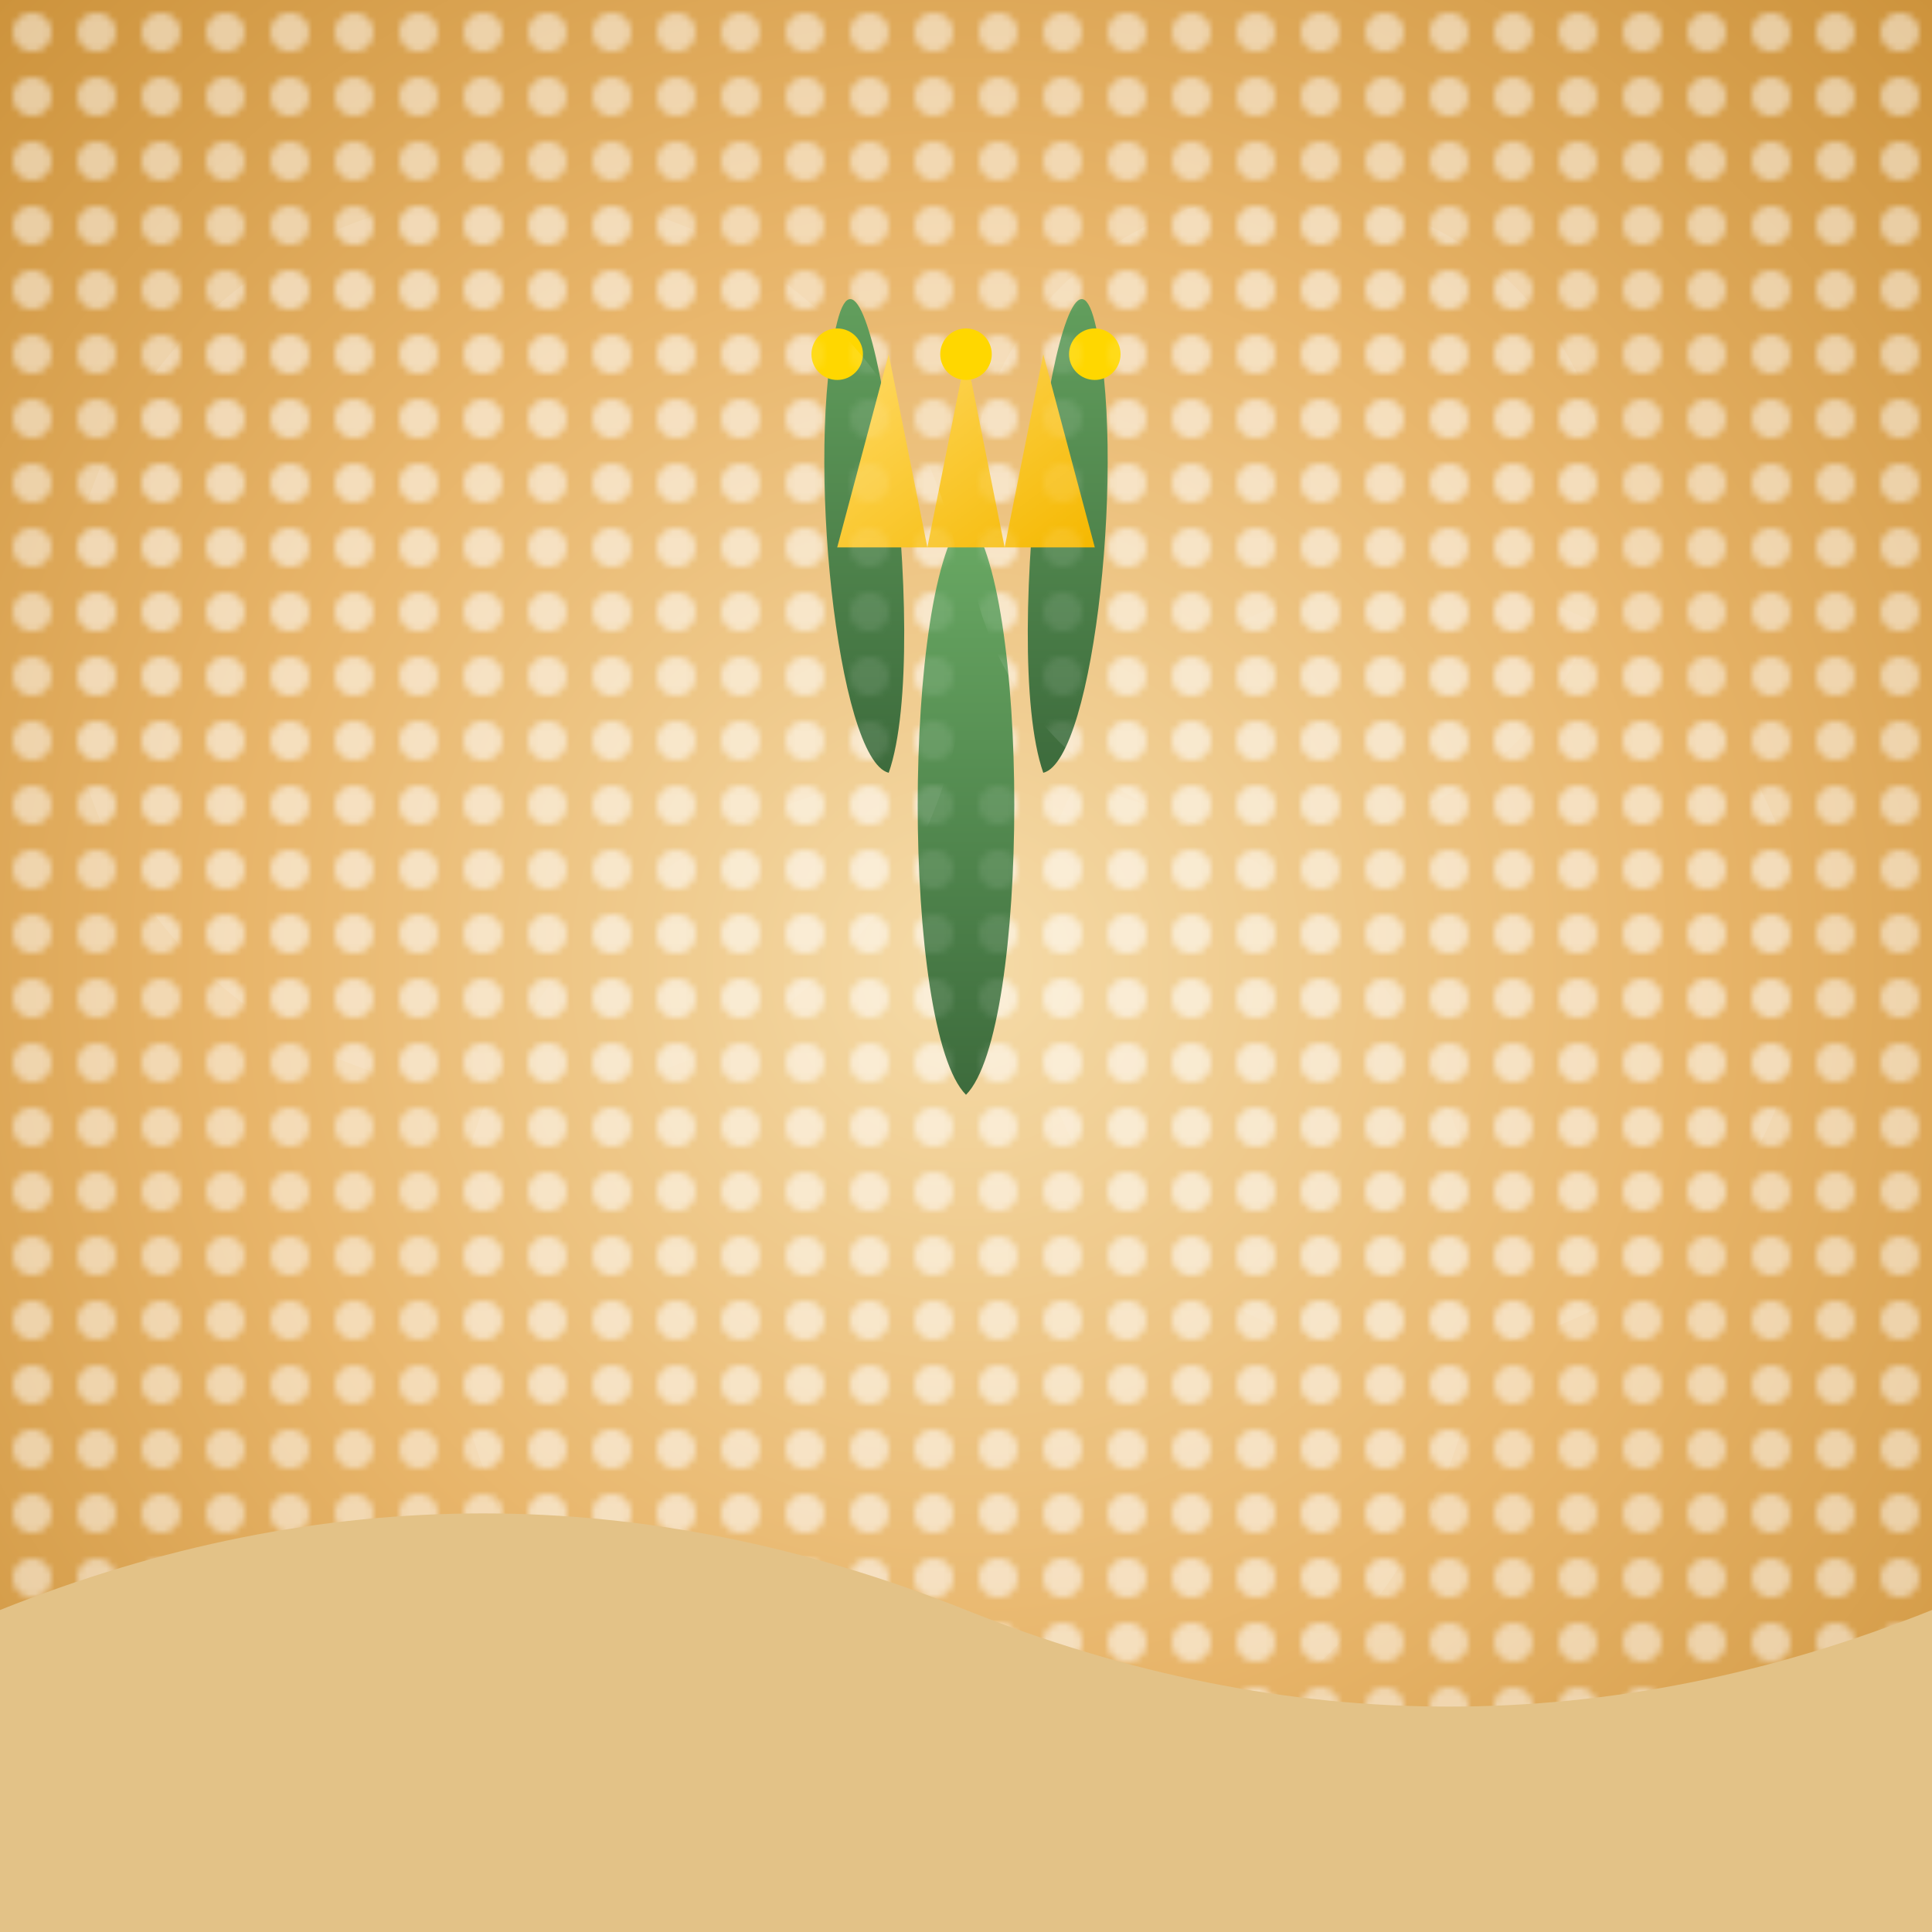 <svg viewBox="0 0 300 300" xmlns="http://www.w3.org/2000/svg">
  <!-- Background Gradient - Sandstorm -->
  <defs>
    <radialGradient id="sandstormGradient" cx="50%" cy="50%" r="75%">
      <stop offset="0%" stop-color="#f5dba8" />
      <stop offset="50%" stop-color="#e8b56a" />
      <stop offset="100%" stop-color="#c98e35" />
    </radialGradient>
    <linearGradient id="cactusGradient" x1="0%" y1="0%" x2="0%" y2="100%">
      <stop offset="0%" stop-color="#6aaa64" />
      <stop offset="100%" stop-color="#3d6b3c" />
    </linearGradient>
    <linearGradient id="crownGradient" x1="0%" y1="0%" x2="100%" y2="100%">
      <stop offset="0%" stop-color="#ffda66" />
      <stop offset="100%" stop-color="#f5b800" />
    </linearGradient>
    <pattern id="sandSwirl" x="0" y="0" width="10" height="10" patternUnits="userSpaceOnUse">
      <circle cx="5" cy="5" r="3" fill="rgba(255, 255, 255, 0.5)" />
    </pattern>
  </defs>

  <!-- Sandstorm Background -->
  <rect width="300" height="300" fill="url(#sandstormGradient)" />
  <rect width="300" height="300" fill="url(#sandSwirl)" style="mix-blend-mode: lighten;" />

  <!-- Cactus Base -->
  <g transform="translate(150, 150)">
    <path d="M0,20 C-10,10 -10,-60 0,-70 C10,-60 10,10 0,20 Z" fill="url(#cactusGradient)" />
    <path d="M-12,-30 C-20,-32 -25,-80 -20,-100 C-15,-120 -5,-50 -12,-30 Z" fill="url(#cactusGradient)" />
    <path d="M12,-30 C20,-32 25,-80 20,-100 C15,-120 5,-50 12,-30 Z" fill="url(#cactusGradient)" />
  </g>

  <!-- Crown -->
  <g transform="translate(150, 85)">
    <path d="M-20,0 L-12,-30 L-6,0 L0,-30 L6,0 L12,-30 L20,0 Z" fill="url(#crownGradient)" />
    <circle cx="20" cy="-30" r="4" fill="#ffd700" />
    <circle cx="0" cy="-30" r="4" fill="#ffd700" />
    <circle cx="-20" cy="-30" r="4" fill="#ffd700" />
  </g>

  <!-- Sandstorm Effect (Overlays) -->
  <g opacity="0.2">
    <circle cx="80" cy="100" r="70" fill="url(#sandSwirl)" />
    <circle cx="220" cy="150" r="60" fill="url(#sandSwirl)" />
    <circle cx="150" cy="200" r="80" fill="url(#sandSwirl)" />
    <circle cx="200" cy="80" r="50" fill="url(#sandSwirl)" />
  </g>

  <!-- Front Sand Dunes -->
  <path d="M0,250 Q75,220 150,250 T300,250 L300,300 L0,300 Z" fill="#e3c287" />
</svg>